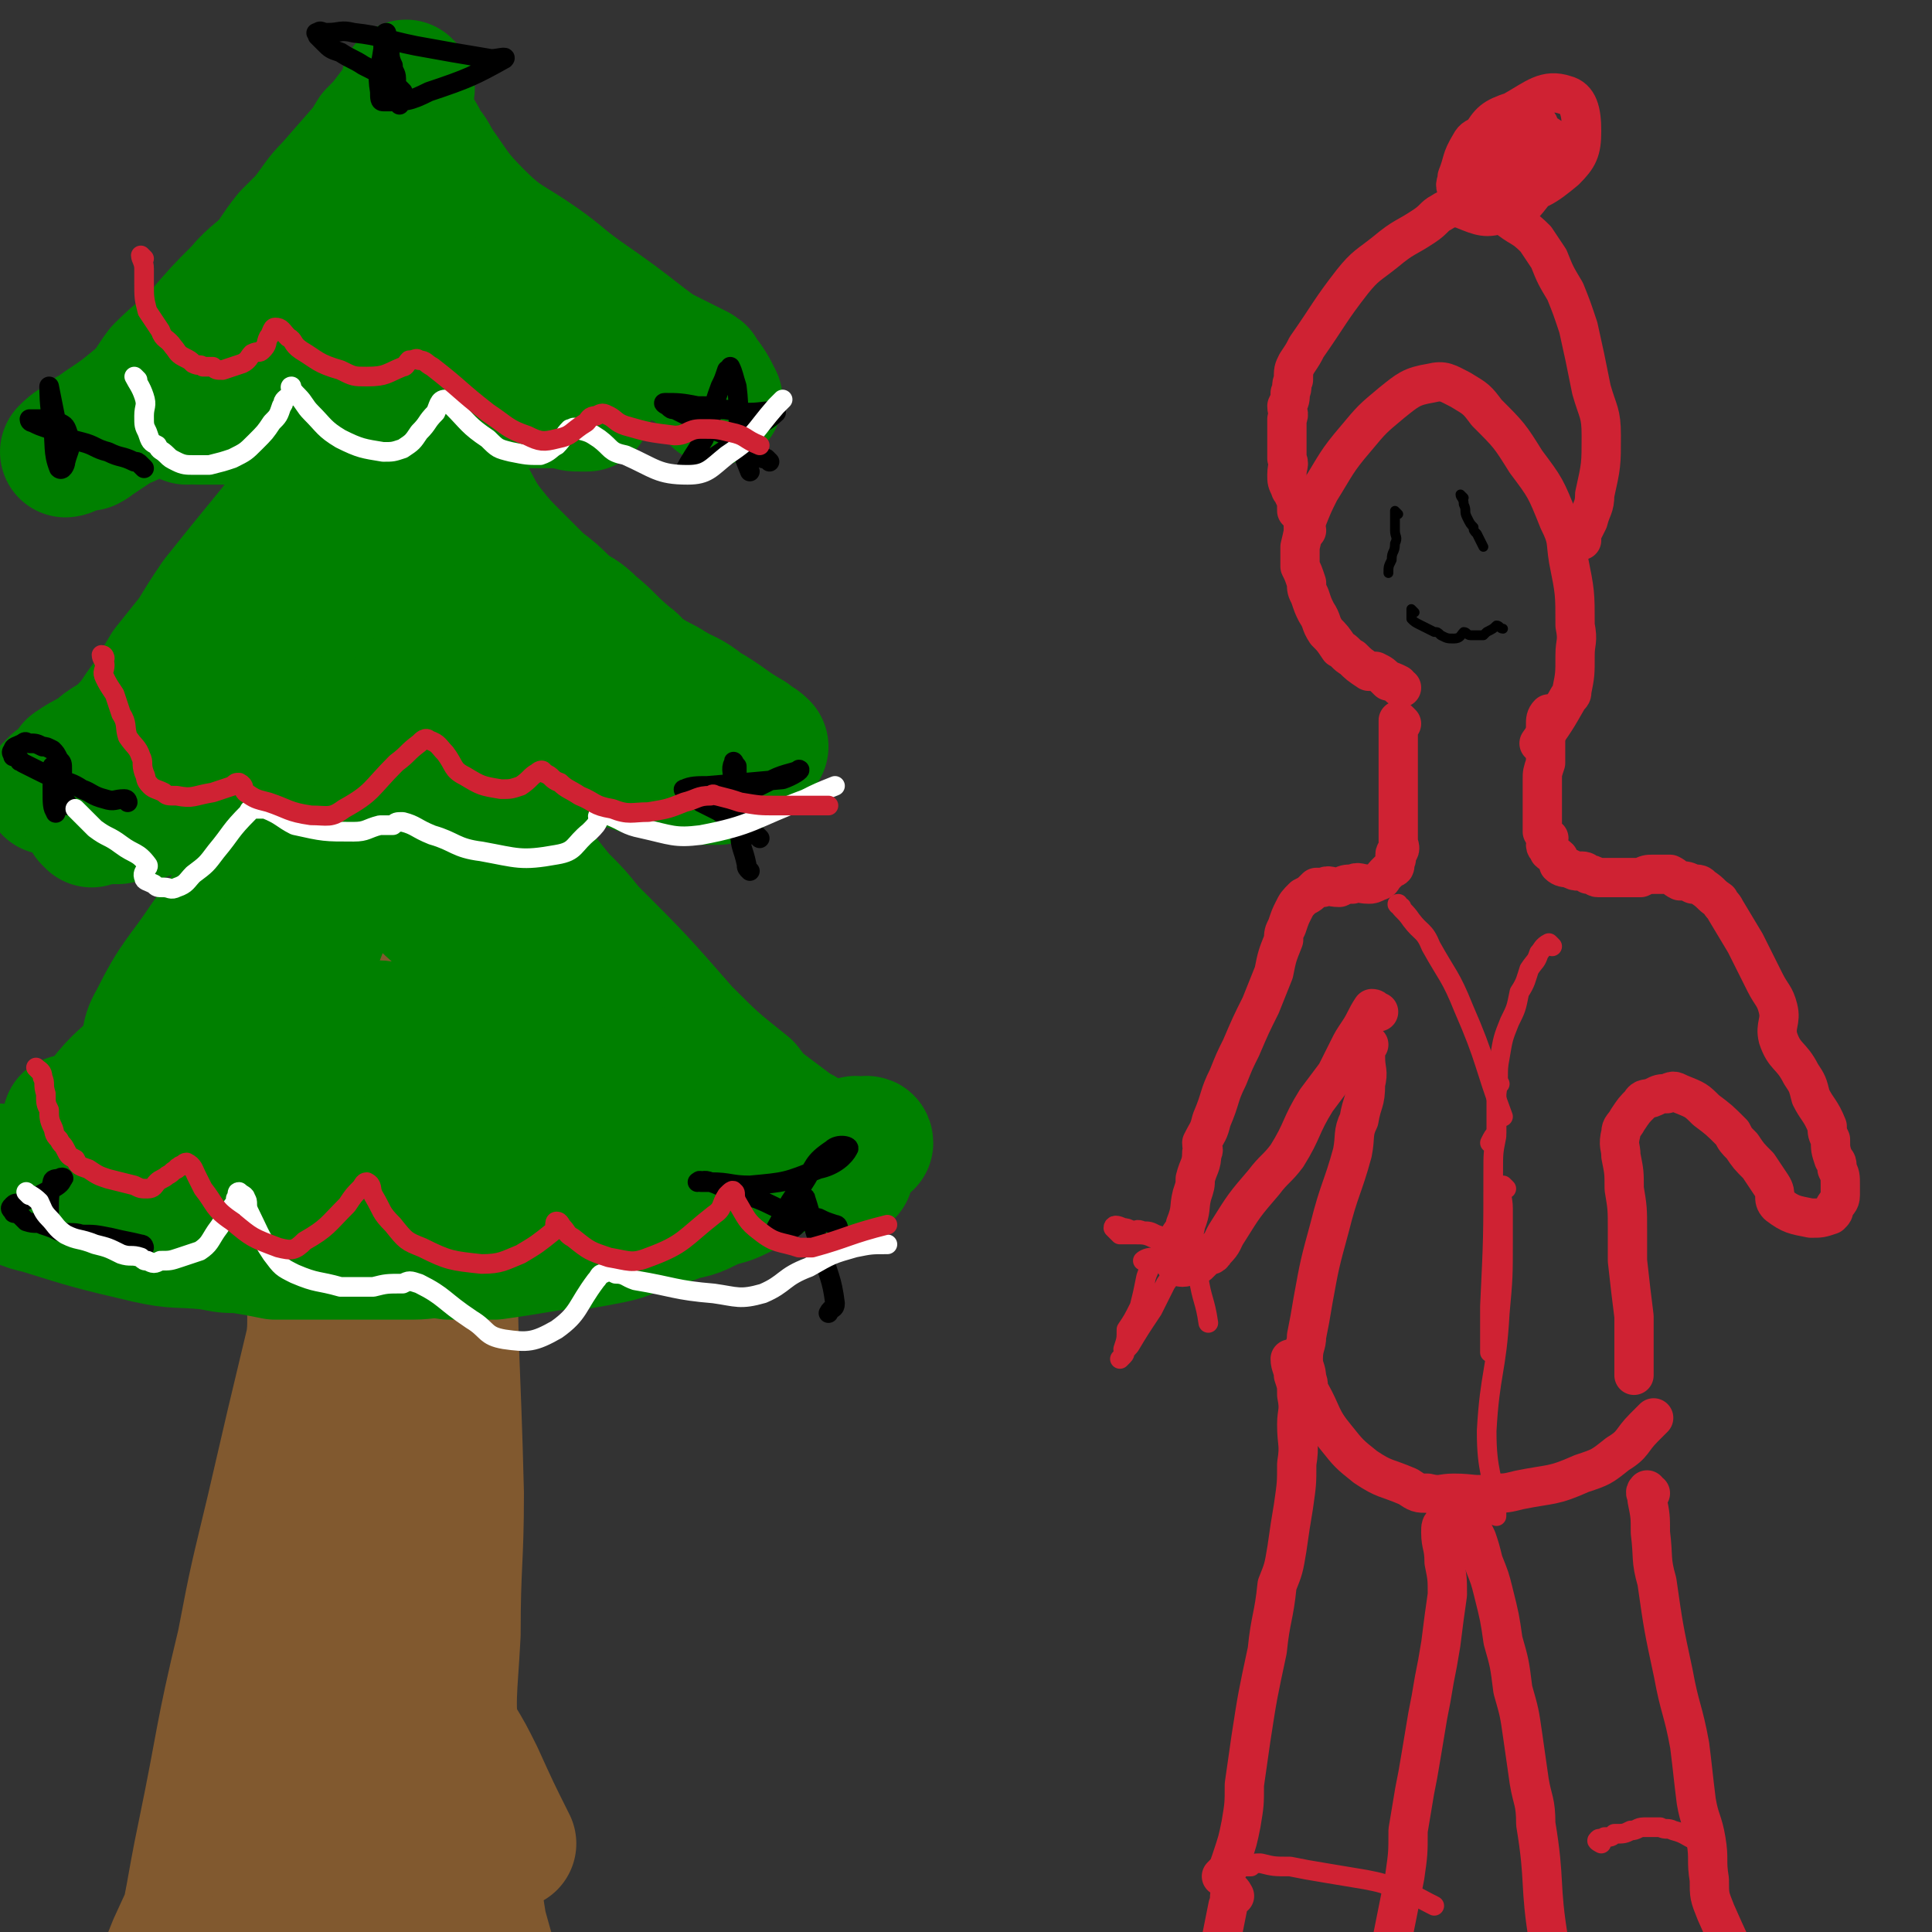 <svg viewBox='0 0 590 590' version='1.1' xmlns='http://www.w3.org/2000/svg' xmlns:xlink='http://www.w3.org/1999/xlink'><rect x="0" y="0" width="590" height="590" fill="#333333" stroke="none"/><g fill='none' stroke='#81592F' stroke-width='40' stroke-linecap='round' stroke-linejoin='round'><path d='M79,522c0,0 -1,0 -1,-1 1,-3 2,-3 3,-6 1,-4 1,-4 2,-8 2,-9 3,-9 5,-17 4,-19 4,-19 7,-37 3,-14 2,-15 4,-29 2,-16 1,-16 4,-31 3,-24 3,-24 6,-48 2,-12 2,-12 2,-24 1,-15 1,-15 1,-30 0,-7 -1,-7 -1,-13 -1,-7 -1,-7 -2,-14 0,-3 0,-3 -1,-6 -1,-2 -1,-2 -1,-4 0,0 0,0 0,-1 -1,-1 -1,-1 -1,-1 -1,0 -1,1 -1,2 0,1 0,1 1,3 1,8 1,8 2,15 2,12 2,12 2,23 1,19 0,19 0,38 -1,10 -1,10 -1,20 -1,18 -2,18 -2,37 -1,12 0,12 0,24 0,18 0,18 1,37 0,11 0,11 1,22 1,13 2,13 2,26 0,7 -1,7 -2,13 0,2 1,2 1,3 0,1 0,2 0,1 -1,-3 -3,-4 -2,-9 0,-15 2,-15 4,-30 4,-32 5,-32 9,-64 3,-21 3,-21 5,-42 2,-25 2,-25 3,-51 0,-14 1,-14 0,-29 0,-8 -1,-8 -2,-17 0,-5 0,-5 0,-11 -1,-4 -1,-4 -1,-9 0,-2 -1,-2 -1,-4 0,-2 0,-4 0,-5 0,0 0,2 0,3 0,6 0,6 0,12 -1,21 -2,21 -3,43 -1,12 -1,12 -2,24 -1,12 -1,12 -1,24 0,13 -1,13 0,27 0,17 0,17 2,35 0,10 1,10 2,20 1,12 1,12 3,24 1,7 1,7 2,15 1,10 1,10 3,20 1,8 1,8 2,17 0,4 0,4 2,8 2,7 2,7 5,14 3,5 3,5 6,11 5,11 5,11 10,21 '/><path d='M138,340c0,0 -1,-1 -1,-1 0,3 1,4 1,7 0,9 0,9 0,17 -1,20 -1,20 -2,40 -2,31 -1,31 -3,62 -1,22 -1,21 -3,43 -1,26 -1,26 -2,52 -1,20 0,20 0,40 0,13 -1,13 0,25 0,3 1,3 2,6 '/><path d='M97,398c0,0 -1,-2 -1,-1 -1,5 0,7 -1,13 -6,25 -6,25 -12,51 -5,21 -5,20 -9,41 -7,29 -6,29 -12,58 -4,19 -3,19 -8,38 -2,8 -3,7 -5,15 -1,3 0,4 -1,6 -1,1 -2,1 -2,0 -1,0 0,-1 0,-2 0,-1 0,-1 0,-2 0,-2 1,-2 1,-3 1,-4 0,-4 2,-8 2,-5 2,-5 4,-10 10,-22 11,-22 19,-45 9,-24 8,-24 15,-48 7,-23 7,-23 14,-45 1,-4 2,-7 2,-7 1,0 0,3 0,7 -8,41 -9,40 -17,81 -5,25 -5,25 -10,50 -3,16 -2,16 -4,31 -1,1 0,0 0,0 5,-26 5,-26 10,-51 2,-9 2,-9 5,-17 3,-9 3,-11 8,-18 0,-1 2,0 3,2 3,11 1,12 4,24 2,13 1,13 4,25 2,6 2,7 4,11 1,1 2,0 2,-1 2,-14 1,-15 2,-29 0,-5 -1,-7 1,-10 0,-1 2,-1 2,0 5,11 4,12 8,23 1,1 1,1 2,2 '/><path d='M139,260c0,0 -1,-1 -1,-1 1,3 2,4 3,9 1,5 1,5 1,11 0,9 0,9 0,19 -1,9 -1,9 -2,18 -1,9 -1,9 -1,19 -1,19 -2,19 -1,39 0,41 1,41 2,82 0,21 -1,21 -1,43 -1,19 -2,19 0,38 2,26 4,25 8,51 3,11 3,10 6,21 0,2 0,2 0,3 '/><path d='M112,314c0,0 -1,-1 -1,-1 0,6 0,7 0,14 -1,11 -1,11 -2,22 -2,14 -2,14 -4,27 -1,11 -1,11 -1,22 -1,14 -1,14 -3,28 0,10 0,10 -2,20 -1,10 -2,10 -3,21 -1,10 0,10 -1,21 -1,11 -1,11 -2,21 -1,10 -1,10 -3,19 -1,10 -2,10 -3,19 -2,22 -1,23 -3,45 -1,9 -2,9 -4,18 '/></g>
<g fill='none' stroke='#008000' stroke-width='40' stroke-linecap='round' stroke-linejoin='round'><path d='M234,360c0,0 0,-1 -1,-1 -1,1 -2,1 -3,2 -2,2 -1,2 -3,3 -4,2 -4,2 -8,3 -5,2 -5,3 -11,4 -5,2 -5,2 -11,4 -5,1 -5,2 -10,3 -5,1 -5,1 -11,2 -6,0 -6,0 -12,1 -6,1 -6,1 -13,2 -7,0 -7,0 -14,0 -6,-1 -6,0 -11,0 -11,0 -11,0 -22,0 -4,0 -4,0 -9,0 -5,0 -5,0 -11,0 -5,-1 -5,-1 -11,-2 -4,0 -4,0 -9,-1 -10,-1 -10,0 -19,-2 -17,-4 -17,-4 -33,-9 -5,-1 -6,-2 -9,-4 -2,-2 -2,-2 -2,-4 -1,-1 0,-1 0,-2 0,-1 -2,-2 -1,-2 2,0 3,1 6,2 2,0 2,0 4,0 2,-1 2,-1 5,-2 4,0 4,1 9,1 5,-1 5,-2 10,-2 5,0 5,1 10,1 2,-1 2,-1 4,-1 5,-1 5,-1 9,-2 6,0 6,0 11,0 5,-1 5,-1 11,-2 4,0 4,0 9,-1 5,-1 5,-1 9,-1 10,-1 10,-1 20,-1 12,-1 12,0 24,0 11,-1 11,-1 22,-1 7,-1 7,0 13,0 10,0 10,0 20,0 10,0 10,0 19,1 6,0 6,0 11,0 7,0 7,0 15,0 3,0 3,-1 7,0 4,0 4,1 8,1 2,0 2,-1 4,-1 2,-1 2,0 3,0 1,0 2,-1 2,0 -1,0 -1,0 -3,1 -1,0 -1,0 -2,0 -1,0 -1,0 -2,0 -1,0 -1,0 -3,0 -1,0 -1,0 -3,0 -1,0 -1,0 -3,0 -2,0 -2,0 -4,0 -2,-1 -2,-1 -4,-1 -2,-1 -2,0 -5,0 -3,0 -3,-1 -6,0 -3,0 -3,0 -6,1 -3,0 -3,-1 -7,0 -3,0 -3,0 -7,0 -4,0 -4,0 -7,1 -4,0 -4,-1 -8,0 -4,0 -4,0 -8,1 -3,0 -3,0 -7,0 -6,1 -6,1 -13,2 -9,0 -9,0 -18,0 -10,-1 -10,-2 -20,-2 -14,-2 -14,-2 -28,-2 -9,-1 -9,-1 -18,-1 -9,-1 -9,-1 -19,-1 -9,-1 -9,-1 -19,-2 -9,-1 -9,-1 -18,-2 -3,-1 -6,-2 -6,-2 -1,0 1,1 3,2 3,1 3,1 7,2 6,2 6,2 13,4 8,2 8,2 17,3 19,1 19,1 38,1 13,0 13,-1 27,-1 21,-1 21,-1 42,-1 10,-1 10,-1 21,0 11,0 11,0 23,1 7,0 7,0 15,1 9,0 9,1 18,2 7,1 7,1 14,2 '/><path d='M125,27c0,0 -1,-1 -1,-1 0,1 1,2 0,4 -2,2 -2,2 -4,4 -3,4 -3,4 -6,7 -3,5 -3,5 -7,10 -4,6 -4,6 -9,11 -5,5 -5,5 -10,10 -4,5 -4,6 -8,11 -9,11 -9,11 -19,21 -4,4 -4,4 -8,8 -4,3 -4,3 -7,7 -2,3 -1,4 -3,6 -3,4 -3,3 -7,5 -3,2 -3,2 -6,4 -2,1 -1,1 -3,2 -1,0 -2,-1 -3,0 -1,0 -1,1 -2,1 -1,1 -2,1 -2,1 1,-1 2,-2 4,-3 3,-3 3,-2 7,-5 6,-4 6,-4 12,-9 3,-3 3,-4 6,-8 6,-6 6,-5 12,-11 6,-7 6,-7 12,-13 5,-6 6,-5 11,-11 5,-6 4,-6 9,-11 4,-5 4,-6 8,-10 7,-8 7,-8 14,-16 2,-2 2,-2 4,-4 0,-1 1,0 1,0 1,-1 1,-3 2,-3 1,1 2,2 3,3 3,4 3,4 5,8 2,2 2,3 4,6 5,7 5,8 12,15 8,8 9,7 19,14 7,5 6,5 13,10 10,7 10,7 19,14 4,3 4,3 8,5 4,2 4,2 8,4 0,1 1,0 1,1 3,4 3,4 5,8 '/><path d='M57,128c0,0 -1,-1 -1,-1 1,0 2,1 4,1 4,0 4,0 7,0 5,0 5,0 9,0 5,0 5,-1 10,-1 6,-1 6,-1 11,-2 6,0 6,0 11,0 5,0 5,0 10,-1 5,0 5,0 11,0 6,-1 6,-1 12,-1 5,0 5,0 10,0 10,0 10,0 21,0 3,1 3,1 5,1 1,0 3,0 2,0 -1,-2 -3,-2 -6,-4 -5,-3 -5,-3 -10,-7 -10,-7 -9,-8 -19,-15 -5,-5 -4,-5 -10,-9 -8,-4 -9,-4 -18,-6 -5,-1 -5,0 -10,0 -2,0 -3,0 -4,0 0,0 0,0 1,0 11,2 11,2 22,4 16,2 16,2 31,4 3,0 5,0 7,1 0,1 -1,2 -3,2 -12,3 -13,4 -26,5 -15,1 -15,-1 -29,0 -4,0 -6,0 -8,1 0,0 2,1 3,1 2,0 2,0 4,0 6,1 6,1 11,2 1,0 1,0 1,0 '/><path d='M111,115c0,0 0,-1 -1,-1 -1,4 0,5 -2,9 -3,7 -3,7 -6,13 -4,6 -5,6 -10,13 -5,6 -4,7 -9,13 -9,11 -9,11 -17,21 -4,6 -4,6 -7,11 -4,5 -4,5 -8,10 -3,5 -3,5 -6,10 -4,5 -3,5 -7,9 -4,4 -5,3 -9,7 -4,2 -4,2 -7,4 -2,3 -2,3 -5,5 0,1 0,1 -1,1 0,1 -1,1 -1,1 '/><path d='M125,122c0,0 -1,-1 -1,-1 1,2 1,3 2,6 1,2 1,2 3,5 2,3 2,3 4,7 2,3 3,3 5,6 2,3 3,3 5,6 3,5 3,6 6,10 4,5 4,5 8,9 4,4 4,4 8,8 4,3 4,3 8,7 4,3 4,2 8,6 5,4 5,5 11,10 3,2 2,3 6,5 3,2 4,2 7,4 5,3 5,2 10,6 7,4 7,5 14,9 2,2 2,1 4,3 '/><path d='M28,251c0,0 -1,-1 -1,-1 4,0 5,0 9,0 4,-1 4,-1 8,-1 3,-1 3,-2 7,-2 6,-1 6,1 12,0 8,-1 8,-2 15,-4 7,-1 7,0 14,-2 8,-2 8,-2 16,-5 6,-1 6,-1 13,-3 5,-1 5,-2 11,-3 11,-2 11,-2 22,-3 4,-1 4,0 9,1 5,0 5,1 9,2 3,0 3,0 5,1 6,1 6,0 12,2 5,1 5,2 11,3 7,1 7,1 14,2 3,0 4,0 5,0 1,0 0,0 -1,0 -11,-3 -12,-2 -23,-6 -13,-5 -13,-5 -24,-12 -20,-12 -20,-13 -39,-27 -8,-6 -7,-6 -14,-13 -3,-3 -4,-5 -6,-6 -1,0 0,1 1,3 1,4 2,4 1,8 0,9 0,10 -4,19 -2,5 -3,5 -7,9 -3,2 -6,3 -8,2 -2,-1 -1,-4 0,-7 2,-12 2,-12 6,-23 2,-8 4,-13 4,-16 1,-2 -1,3 -2,5 -3,5 -3,4 -6,9 -8,12 -7,13 -15,26 -6,9 -6,9 -13,17 -1,1 -2,1 -2,0 3,-4 4,-4 9,-8 8,-8 7,-8 16,-16 10,-10 11,-10 22,-19 2,-2 3,-1 5,-3 0,-1 -1,-1 -1,-2 -1,-4 -2,-4 -2,-8 -1,-5 -1,-5 -1,-9 0,-4 -1,-4 0,-7 0,-1 1,-2 1,-2 0,0 0,1 0,3 0,4 0,4 0,8 '/><path d='M125,198c0,0 -1,-1 -1,-1 0,1 0,2 0,4 -1,2 -2,2 -3,3 -1,2 -1,2 -2,4 -3,3 -3,3 -6,6 -4,5 -4,5 -8,11 -4,6 -4,6 -9,12 -3,5 -3,6 -6,11 -5,7 -4,7 -9,14 -4,7 -4,6 -9,12 -4,6 -4,6 -9,13 -8,12 -9,11 -16,25 -3,5 -1,6 -4,11 -4,6 -5,5 -10,11 -4,5 -4,5 -8,10 -3,3 -3,3 -6,6 -2,3 -3,2 -5,4 -2,3 -2,3 -5,5 0,1 0,1 -1,1 -1,1 -1,1 -2,1 -1,0 -1,0 -1,1 '/><path d='M126,213c0,0 -1,-1 -1,-1 1,2 1,2 2,5 2,3 2,3 4,6 3,5 3,5 7,10 4,5 4,5 8,10 4,5 4,5 8,11 4,5 4,5 8,9 5,6 5,6 9,11 5,5 5,5 9,10 15,15 15,15 29,31 9,9 9,9 19,17 3,4 3,4 7,7 4,3 4,3 8,6 1,1 1,1 2,1 '/><path d='M116,240c0,0 0,-1 -1,-1 -5,7 -6,8 -11,16 -7,10 -7,11 -13,21 -14,23 -14,23 -28,45 -6,10 -6,10 -12,21 -2,2 -4,5 -3,4 5,-5 8,-7 14,-15 14,-16 13,-16 26,-34 6,-8 10,-18 11,-17 1,1 -4,11 -8,22 -3,7 -4,7 -6,14 -3,5 -2,6 -4,11 -1,1 -2,3 -2,2 5,-2 6,-3 12,-7 9,-4 9,-5 19,-8 5,-1 5,-1 10,0 4,1 4,2 8,4 12,4 12,5 23,8 6,1 6,1 12,2 3,0 4,0 6,-1 1,-1 1,-2 1,-3 -13,-18 -12,-18 -26,-35 -7,-8 -8,-7 -15,-14 -3,-3 -5,-7 -4,-7 0,0 2,3 6,6 19,16 20,15 39,31 11,9 10,10 21,19 1,1 3,3 2,2 -2,-1 -5,-2 -9,-6 -14,-13 -12,-15 -26,-28 -9,-9 -9,-8 -19,-16 -3,-2 -6,-5 -6,-4 0,3 3,7 5,13 1,2 1,2 2,5 '/></g>
<g fill='none' stroke='#000000' stroke-width='6' stroke-linecap='round' stroke-linejoin='round'><path d='M235,141c0,0 0,0 -1,-1 -1,0 -1,0 -1,0 -4,-2 -4,-2 -6,-4 -3,-1 -3,-2 -5,-3 -4,-2 -4,-1 -7,-3 -3,-2 -3,-2 -5,-3 -2,-1 -2,-1 -4,-2 -1,0 -1,0 -2,-1 0,0 -2,-1 -1,-1 4,0 5,0 10,1 4,0 4,0 7,1 4,0 4,1 9,1 4,0 6,-1 8,0 0,0 -2,2 -4,3 -8,6 -8,6 -17,12 -3,1 -3,1 -5,2 -1,1 -2,2 -2,1 2,-4 3,-5 6,-10 3,-8 2,-8 5,-16 1,-2 1,-2 2,-5 1,0 1,-1 1,-1 1,2 1,3 2,6 1,8 0,8 1,17 1,4 1,4 3,9 '/><path d='M232,256c0,0 0,0 -1,-1 -1,0 -1,0 -2,-1 -2,-1 -2,-1 -3,-2 -2,-1 -2,-1 -4,-2 -2,-2 -2,-2 -4,-3 -2,-1 -2,-1 -4,-2 -1,-1 -1,-2 -3,-3 -1,0 -3,-1 -2,-1 2,-1 4,-1 7,-1 12,-1 12,-1 23,-2 3,-1 6,-3 5,-3 -1,1 -4,1 -8,3 -4,2 -4,2 -8,4 -2,1 -2,1 -4,3 -1,1 -2,3 -2,2 0,-2 1,-4 2,-7 0,-4 -1,-5 0,-7 0,-1 0,0 1,1 0,4 0,4 1,8 0,6 -1,6 0,12 0,5 1,5 2,10 0,1 0,1 1,2 '/><path d='M256,375c0,0 0,-1 -1,-1 -3,-1 -3,-1 -5,-2 -5,-1 -5,-1 -10,-2 -5,-2 -4,-2 -9,-4 -4,-1 -4,-1 -9,-3 -3,-1 -2,-1 -5,-2 -1,0 -1,0 -3,0 0,-1 -1,0 -1,0 1,0 2,-1 4,0 6,0 6,1 12,1 11,-1 11,-1 21,-5 5,-1 8,-4 9,-6 1,-1 -3,-2 -5,0 -6,4 -5,5 -9,11 -5,6 -4,6 -8,13 0,1 0,2 1,2 3,-1 5,-2 7,-5 1,-1 -1,-2 0,-4 0,-1 1,-3 1,-2 2,6 2,8 5,16 2,8 3,8 4,16 0,2 -1,1 -2,3 '/><path d='M44,381c0,0 0,-1 -1,-1 -4,-1 -5,-1 -9,-2 -5,-1 -5,-1 -9,-1 -3,-1 -4,0 -7,-1 -2,-1 -2,-1 -5,-2 -2,-1 -2,0 -5,-1 -1,-1 -1,-1 -2,-2 -1,-1 -2,0 -2,-1 -1,-1 -1,-1 0,-2 1,-1 1,0 3,-1 2,-1 2,-1 4,-1 1,-1 1,-1 3,-2 1,0 1,0 2,-1 2,-1 3,-2 3,-3 1,0 0,-1 -1,0 -1,0 -2,0 -2,1 -1,4 -1,4 -1,9 0,2 0,2 0,4 '/><path d='M39,245c0,0 0,-1 -1,-1 -3,0 -3,1 -6,0 -4,-1 -4,-2 -7,-3 -3,-2 -4,-2 -7,-3 -3,-1 -3,-1 -7,-3 -2,-1 -2,-1 -4,-2 -1,-1 -1,0 -1,-1 -1,-1 -1,-1 -2,-1 0,-1 -1,-1 0,-2 0,-1 1,-1 3,-2 1,-1 1,0 2,0 2,0 2,0 4,1 1,0 1,0 3,1 1,1 1,1 2,3 1,1 1,1 1,3 0,1 0,2 0,3 0,2 0,2 0,3 0,3 -1,3 -1,5 -1,1 -1,3 -1,2 -1,-1 -1,-3 -1,-6 0,-4 0,-5 0,-8 0,0 0,1 0,2 1,2 0,3 1,5 1,2 2,2 4,5 '/><path d='M44,143c0,0 0,0 -1,-1 -1,-1 -1,-1 -2,-1 -4,-2 -4,-1 -8,-3 -4,-1 -4,-2 -8,-3 -4,-1 -4,-1 -7,-2 -2,-1 -2,-1 -3,-2 -3,-1 -3,-1 -5,-2 0,0 -1,0 -1,-1 1,0 2,0 4,0 2,0 3,-1 5,1 2,1 2,1 3,4 1,4 0,4 -1,8 0,1 -1,3 -2,2 -2,-5 -1,-7 -2,-14 -1,-5 -1,-10 -1,-11 0,0 1,5 2,10 '/><path d='M123,28c0,0 0,0 -1,-1 -2,-1 -2,-1 -4,-3 -3,-2 -3,-2 -7,-4 -3,-2 -4,-2 -7,-4 -3,-1 -3,-1 -5,-3 -1,-1 -1,-1 -2,-2 0,-1 -1,-1 0,-1 1,-1 1,0 3,0 4,0 4,-1 8,0 9,1 9,2 19,4 11,2 11,2 23,4 2,0 5,-1 4,0 -9,5 -11,6 -23,10 -6,3 -7,3 -14,3 -1,0 -1,-1 -1,-3 -1,-6 0,-6 1,-13 0,-3 0,-5 1,-5 0,0 0,2 1,5 0,2 0,3 1,5 0,2 1,2 1,4 0,2 0,2 0,3 0,3 0,3 1,5 '/></g>
<g fill='none' stroke='#FFFFFF' stroke-width='6' stroke-linecap='round' stroke-linejoin='round'><path d='M42,116c0,0 -1,-1 -1,-1 1,2 2,3 3,6 1,3 0,3 0,6 0,3 0,3 1,5 1,3 1,3 3,4 1,2 1,1 3,3 1,1 1,1 3,2 2,1 3,1 5,1 3,0 3,0 5,0 4,-1 4,-1 7,-2 4,-2 4,-2 7,-5 3,-3 3,-3 5,-6 2,-2 2,-2 3,-5 1,-1 0,-1 1,-2 1,-1 2,-1 2,-2 1,0 -1,-2 0,-2 0,1 1,2 2,3 2,2 2,3 4,5 4,4 4,5 9,8 6,3 7,3 13,4 3,0 3,0 6,-1 3,-2 3,-2 5,-5 3,-3 2,-3 5,-6 1,-2 1,-4 3,-4 1,0 1,1 2,2 5,5 5,6 11,10 3,3 3,3 7,4 5,1 5,1 9,1 3,-1 3,-2 5,-3 2,-2 2,-3 4,-5 1,0 1,-1 2,0 4,1 4,1 7,3 4,3 3,4 8,5 9,4 10,6 19,6 6,0 7,-2 12,-6 9,-6 8,-7 15,-15 1,-1 1,-1 2,-2 '/><path d='M24,248c0,0 -1,-1 -1,-1 2,2 3,3 6,6 4,3 4,2 8,5 4,3 5,2 8,6 1,1 -2,2 -1,4 0,1 1,1 3,2 1,1 1,1 3,1 2,0 2,1 4,0 3,-1 3,-2 5,-4 4,-3 4,-3 7,-7 5,-6 4,-6 10,-12 0,-1 1,-1 2,-1 1,0 2,0 3,0 5,2 5,3 9,5 9,2 9,2 18,2 4,0 4,-1 8,-2 2,0 2,0 4,0 1,-1 1,-1 3,-1 4,1 4,2 9,4 7,2 7,4 15,5 11,2 12,3 23,1 6,-1 5,-3 10,-7 2,-2 2,-2 3,-4 0,0 -1,-1 0,-1 1,0 1,0 3,0 5,2 5,3 10,4 9,2 10,3 18,2 16,-3 16,-5 32,-11 4,-2 4,-2 9,-4 '/><path d='M9,365c0,0 -1,-1 -1,-1 1,1 2,1 4,3 1,2 1,3 3,5 2,2 2,3 5,5 4,2 4,1 9,3 4,1 4,1 8,3 3,1 3,0 6,1 1,1 1,1 2,1 2,1 2,1 4,0 3,0 3,0 6,-1 3,-1 3,-1 6,-2 3,-2 3,-3 5,-6 3,-4 3,-5 6,-9 0,-1 0,-1 0,-1 1,-1 0,-2 1,-2 1,1 2,1 2,2 1,1 0,2 1,4 3,6 3,7 7,13 3,4 3,4 7,6 7,3 7,2 14,4 5,0 5,0 10,0 4,-1 4,-1 9,-1 2,-1 2,-1 5,0 8,4 7,5 16,11 5,3 4,5 10,6 7,1 9,1 16,-3 7,-5 6,-7 12,-15 1,-1 1,-2 2,-2 2,-1 2,-1 4,0 3,0 3,1 6,2 12,2 12,3 24,4 7,1 8,2 15,0 7,-3 6,-5 14,-8 7,-4 7,-4 14,-6 5,-1 5,-1 10,-1 '/></g>
<g fill='none' stroke='#CF2233' stroke-width='6' stroke-linecap='round' stroke-linejoin='round'><path d='M12,327c0,0 -1,-1 -1,-1 1,1 2,1 2,3 1,2 0,2 1,5 0,3 0,3 1,5 0,2 0,3 1,5 1,2 0,2 2,4 1,2 1,1 2,3 1,2 1,2 3,3 1,2 1,2 4,3 3,2 3,2 6,3 4,1 4,1 8,2 2,1 2,1 4,1 2,0 2,-1 3,-2 1,-1 2,-1 3,-2 2,-1 1,-1 3,-2 0,-1 1,0 1,-1 1,0 1,-1 2,-1 2,1 2,2 3,4 1,2 1,2 2,4 4,5 3,6 9,10 6,5 6,5 14,8 4,1 5,1 8,-2 7,-4 7,-5 13,-11 2,-3 2,-3 4,-5 1,-1 1,-2 2,-2 2,1 1,2 2,4 3,5 2,5 6,9 4,5 4,5 9,7 8,4 9,4 18,5 6,0 7,-1 12,-3 5,-3 5,-3 10,-7 1,-1 0,-3 1,-3 1,0 1,1 2,2 1,1 1,2 3,3 5,4 5,4 11,6 6,1 7,2 12,0 11,-4 11,-6 20,-13 3,-2 2,-3 4,-6 1,-1 2,-2 2,-1 1,0 0,1 1,3 3,5 3,6 7,9 5,4 6,3 12,5 2,0 2,0 4,0 11,-3 11,-4 23,-7 '/><path d='M32,201c0,0 0,-1 -1,-1 0,1 1,2 1,3 0,2 -1,2 0,4 1,2 1,2 3,5 1,3 1,3 2,6 2,3 1,4 2,7 2,3 3,3 4,6 1,2 0,2 1,5 1,2 0,2 2,4 1,1 2,1 4,2 1,1 1,1 4,1 5,1 5,0 11,-1 3,-1 3,-1 6,-2 1,-1 1,-1 2,-1 2,1 1,2 2,3 3,2 3,2 7,3 6,2 6,3 13,4 5,0 6,1 10,-2 9,-5 8,-6 16,-14 4,-3 3,-3 7,-6 1,-1 2,-2 3,-1 3,1 3,2 5,4 3,4 2,5 6,7 5,3 5,3 11,4 3,0 3,0 6,-1 3,-2 3,-3 5,-4 1,-1 2,-1 2,0 3,1 2,2 5,3 2,2 3,2 6,4 5,2 4,3 10,4 5,2 6,1 11,1 6,-1 6,-1 11,-3 4,-1 4,-2 8,-2 1,-1 1,0 2,0 4,1 4,1 7,2 6,1 6,1 11,1 8,0 8,0 16,0 '/><path d='M44,79c0,0 -1,-1 -1,-1 0,1 1,2 1,4 0,2 0,2 0,4 0,5 0,5 1,9 2,3 2,3 4,6 1,3 2,2 4,5 1,1 1,2 3,3 2,1 2,1 3,2 2,1 2,0 3,1 2,0 2,0 3,0 1,1 1,1 3,1 3,-1 3,-1 6,-2 2,-1 2,-2 3,-3 2,-1 2,0 3,-1 2,-2 1,-2 2,-4 1,-1 1,-3 2,-3 2,0 2,1 4,3 2,1 1,2 4,4 5,3 5,4 12,6 4,2 4,2 8,2 6,0 6,-1 11,-3 1,0 1,-1 2,-2 2,0 2,-1 3,0 2,0 2,1 4,2 9,7 8,7 17,14 6,4 6,5 12,7 4,2 5,2 9,1 5,-1 4,-2 9,-5 1,-1 1,-2 3,-2 2,-1 2,-1 4,0 2,1 2,2 5,3 7,2 7,2 15,3 4,0 4,-2 8,-2 5,0 5,0 9,1 5,1 4,2 9,4 '/></g>
<g fill='none' stroke='#CF2233' stroke-width='12' stroke-linecap='round' stroke-linejoin='round'><path d='M428,221c0,0 -1,-1 -1,-1 0,1 0,2 0,4 0,2 0,2 0,5 0,3 0,3 0,6 0,3 0,3 0,5 0,3 0,3 0,5 0,2 0,2 0,4 0,1 0,1 0,3 0,1 0,1 0,3 0,1 0,1 0,2 0,1 1,2 0,3 0,0 -1,0 -1,1 0,1 1,1 0,2 0,2 0,2 -1,2 -1,1 -1,1 -2,2 -1,1 -1,2 -2,2 -2,1 -2,1 -3,1 -3,0 -3,-1 -5,0 -2,0 -2,0 -4,1 -3,0 -3,-1 -5,0 -1,0 -1,0 -2,0 -2,2 -2,2 -4,3 -2,2 -2,2 -3,4 -1,2 -1,2 -2,5 -1,2 -1,2 -1,4 -2,5 -2,5 -3,10 -2,5 -2,5 -4,10 -3,6 -3,6 -6,13 -2,4 -2,4 -4,9 -3,6 -2,6 -5,13 -1,4 -1,3 -3,7 0,2 1,2 0,3 0,4 -1,4 -2,8 0,2 0,2 -1,5 -1,4 0,4 -2,9 0,2 -1,2 -2,4 0,2 0,2 -1,4 0,1 0,1 0,2 0,1 0,1 0,2 1,0 1,1 2,1 2,0 2,-1 3,-2 1,0 1,1 2,1 1,-1 1,-1 2,-2 1,-1 2,0 3,-2 3,-3 2,-3 4,-6 5,-8 5,-8 11,-15 3,-4 4,-4 7,-8 5,-8 4,-9 9,-17 3,-4 3,-4 6,-8 2,-4 2,-4 4,-8 1,-2 1,-2 3,-5 2,-3 2,-4 4,-7 1,0 1,1 2,1 '/><path d='M474,219c0,0 -1,-1 -1,-1 -1,1 -1,2 -1,3 0,3 0,3 0,7 0,2 0,2 0,5 -1,3 -1,3 -1,5 0,2 0,2 0,3 0,2 0,2 0,3 0,1 0,1 0,3 0,1 0,1 0,2 0,2 0,2 0,3 0,1 0,1 0,2 1,2 1,1 2,2 0,1 -1,1 -1,2 0,1 1,1 1,2 1,1 2,1 3,2 0,1 0,1 0,2 1,1 2,1 3,1 2,1 2,1 3,1 2,0 2,0 3,1 2,0 2,1 3,1 2,0 2,0 4,0 1,0 1,0 3,0 1,0 1,0 3,0 2,0 2,0 3,0 2,-1 2,-1 4,-1 2,0 2,0 5,0 2,1 1,1 3,2 2,0 2,0 4,1 2,0 2,0 3,1 3,2 2,2 5,4 1,2 1,1 2,3 3,5 3,5 6,10 3,6 3,6 6,12 2,4 3,4 4,8 1,4 -1,5 0,9 2,6 4,5 7,11 2,3 2,3 3,7 2,4 3,4 5,9 0,2 0,2 1,4 0,3 0,3 1,6 1,1 1,1 1,3 1,2 1,2 1,5 0,1 0,1 0,3 0,2 -1,2 -2,4 0,1 0,1 -1,2 -3,1 -3,1 -6,1 -5,-1 -6,-1 -10,-4 -2,-2 0,-3 -2,-6 -2,-3 -2,-3 -4,-6 -3,-3 -3,-3 -5,-6 -2,-2 -2,-2 -3,-4 -4,-4 -4,-4 -8,-7 -3,-3 -3,-3 -8,-5 -2,-1 -2,-1 -4,0 -2,0 -2,0 -4,1 -2,1 -3,0 -4,2 -2,2 -2,2 -4,5 -1,2 -2,2 -2,4 -1,4 0,4 0,7 1,5 1,5 1,10 1,6 1,6 1,13 0,5 0,5 0,9 1,9 1,9 2,17 0,8 0,8 0,16 0,1 0,1 0,2 '/><path d='M418,319c0,0 -1,-1 -1,-1 0,2 0,2 0,5 0,4 1,4 0,8 0,6 -1,5 -2,11 -2,4 -1,5 -2,10 -3,11 -4,11 -7,23 -3,11 -3,11 -5,22 -1,6 -1,6 -2,11 0,3 -1,3 -1,7 0,3 1,3 1,6 1,2 0,2 1,4 4,7 3,8 8,14 4,5 4,5 9,9 6,4 6,3 13,6 3,2 3,2 6,2 4,1 4,0 8,0 6,0 6,1 12,0 4,0 4,0 8,-1 10,-2 10,-1 19,-5 6,-2 6,-2 11,-6 5,-3 4,-4 8,-8 1,-1 1,-1 3,-3 '/><path d='M395,416c0,0 -1,-1 -1,-1 0,2 1,3 1,5 1,3 1,3 1,6 1,5 0,5 0,9 0,6 1,6 0,12 0,6 0,6 -1,13 -1,6 -1,6 -2,13 -1,6 -1,6 -3,11 -1,10 -2,10 -3,20 -3,14 -3,14 -5,27 -1,7 -1,7 -2,14 0,6 0,6 -1,12 -1,5 -1,5 -3,11 -1,3 -1,3 -3,5 '/><path d='M442,466c0,0 -1,-1 -1,-1 -1,1 -1,1 -1,3 0,4 1,4 1,9 1,5 1,5 1,10 -1,7 -1,7 -2,15 -1,6 -1,6 -2,11 -1,6 -1,6 -2,11 -1,6 -1,6 -2,12 -1,6 -1,6 -2,11 -1,6 -1,6 -2,12 0,7 0,7 -1,14 -1,5 -1,5 -2,10 -1,5 -1,5 -2,10 -1,5 -1,5 -3,10 -1,5 -1,5 -3,9 '/><path d='M377,579c0,0 -1,-2 -1,-1 -1,1 0,2 -1,4 -1,5 -1,5 -2,10 -2,7 -2,7 -5,13 -5,12 -5,12 -10,23 0,1 -1,1 -2,2 '/><path d='M449,464c0,0 -1,-2 -1,-1 1,2 1,3 3,7 1,3 1,3 2,7 2,5 2,5 3,9 2,8 2,8 3,15 2,7 2,7 3,15 2,7 2,7 3,14 1,7 1,7 2,14 1,6 2,6 2,13 3,18 1,18 4,36 2,11 3,11 6,22 1,3 1,3 2,5 '/><path d='M504,456c-1,0 -1,-1 -1,-1 -1,1 0,1 0,3 1,5 1,5 1,10 1,8 0,8 2,15 2,14 2,14 5,28 2,11 3,11 5,22 1,8 1,9 2,17 1,6 2,6 3,12 1,6 0,6 1,12 0,5 0,5 2,10 4,9 4,9 9,19 '/><path d='M428,210c0,0 -1,0 -1,-1 -2,-1 -2,-1 -3,-1 -2,-2 -2,-2 -4,-3 -1,0 -1,0 -2,0 -3,-2 -3,-2 -5,-4 -2,-1 -2,-2 -4,-3 -2,-3 -2,-3 -4,-5 -2,-3 -1,-3 -3,-6 -1,-2 -1,-2 -2,-5 -1,-2 -1,-2 -1,-4 -1,-3 -1,-3 -2,-5 0,-3 0,-3 0,-6 1,-4 1,-5 2,-8 2,-5 2,-5 4,-9 5,-8 5,-9 11,-16 5,-6 5,-6 11,-11 5,-4 6,-5 12,-6 4,-1 5,0 9,2 5,3 5,3 8,7 7,7 7,7 12,15 6,8 6,8 10,18 3,6 2,6 3,12 2,10 2,10 2,20 1,5 0,5 0,9 0,6 0,6 -1,11 0,1 0,1 -1,2 -4,7 -4,7 -9,14 '/><path d='M399,162c0,0 -1,0 -1,-1 0,0 0,-1 0,-1 0,-2 0,-1 -1,-3 0,0 0,0 -1,-1 0,-3 0,-3 -1,-5 0,-1 -1,-1 -1,-2 -1,-2 -1,-2 -1,-4 0,-3 1,-3 0,-5 0,-3 0,-3 0,-6 0,-3 0,-3 0,-6 1,-2 0,-2 0,-4 1,-2 1,-2 1,-4 1,-2 0,-2 1,-4 0,-3 0,-3 1,-5 2,-3 2,-3 3,-5 7,-10 7,-11 14,-20 4,-5 5,-5 10,-9 6,-5 6,-4 12,-8 3,-2 3,-3 5,-4 3,-2 3,-1 5,-2 '/><path d='M483,165c0,0 -1,0 -1,-1 0,-1 1,0 1,-1 1,-2 1,-2 2,-4 1,-4 2,-4 2,-8 2,-9 2,-9 2,-18 0,-7 -1,-7 -3,-14 -2,-10 -2,-10 -4,-19 -2,-6 -2,-6 -4,-11 -3,-5 -3,-5 -5,-10 -2,-3 -2,-3 -4,-6 -4,-4 -4,-3 -8,-6 -5,-4 -5,-4 -10,-7 -2,-1 -2,-1 -4,-2 0,0 -2,1 -1,1 1,0 2,0 4,0 2,0 2,0 4,-1 3,-2 3,-2 6,-4 2,-2 2,-2 4,-4 2,-2 3,-2 4,-4 1,-1 1,-2 2,-3 0,-1 1,-1 1,-2 0,-1 0,-1 -1,-2 0,-1 0,-1 -1,-2 -2,-1 -2,0 -4,0 -2,0 -2,0 -4,0 -2,0 -2,0 -5,1 -2,1 -1,2 -3,3 -2,1 -3,1 -4,3 -3,5 -2,5 -4,10 0,2 -1,2 0,4 0,3 -1,4 2,6 5,2 7,3 12,1 6,-1 6,-2 10,-7 4,-6 4,-7 5,-13 1,-2 0,-3 -2,-4 -2,-2 -3,-2 -6,-1 -4,1 -4,2 -7,6 -1,1 0,2 0,4 1,5 1,8 4,9 6,0 9,-2 15,-7 4,-4 5,-6 5,-12 0,-6 -1,-10 -5,-11 -6,-2 -9,1 -16,5 -6,2 -7,3 -10,8 -3,6 -2,7 -4,14 '/></g>
<g fill='none' stroke='#000000' stroke-width='3' stroke-linecap='round' stroke-linejoin='round'><path d='M427,157c0,0 -1,-1 -1,-1 0,1 0,2 0,3 0,2 0,2 0,3 0,2 1,2 0,4 0,3 -1,2 -1,5 -1,2 -1,2 -1,4 '/><path d='M447,152c0,0 -1,-1 -1,-1 0,1 1,1 1,3 1,2 0,2 1,4 1,2 1,2 2,3 0,1 0,1 1,2 1,2 1,2 2,4 '/><path d='M432,187c0,0 -1,-1 -1,-1 0,1 0,2 0,3 1,1 1,1 3,2 2,1 2,1 4,2 1,0 1,0 2,1 2,1 2,1 4,1 2,0 2,-1 3,-2 1,0 1,1 2,1 1,0 1,0 2,0 1,0 1,0 2,0 1,-1 1,-1 1,-1 2,-1 2,-1 3,-2 1,0 1,1 2,1 '/></g>
<g fill='none' stroke='#CF2233' stroke-width='6' stroke-linecap='round' stroke-linejoin='round'><path d='M474,289c0,0 -1,-1 -1,-1 -2,1 -2,2 -3,3 -1,3 -1,2 -3,5 -1,3 -1,4 -3,7 -1,5 -1,5 -3,9 -2,5 -2,5 -3,11 -1,5 0,5 -1,11 0,6 0,6 0,12 -1,1 -1,1 -2,3 '/><path d='M460,363c0,0 -1,-1 -1,-1 -1,3 0,4 0,7 0,5 0,5 0,9 0,12 0,12 -1,23 -1,18 -3,18 -4,36 0,13 2,13 3,25 0,1 0,1 0,1 '/><path d='M428,277c0,0 -2,-1 -1,-1 1,2 2,2 4,5 3,4 4,3 6,8 5,9 6,9 10,19 7,16 6,17 12,33 '/><path d='M458,331c0,0 -1,-1 -1,-1 0,3 0,4 0,8 0,4 0,4 0,9 -1,5 -1,5 -1,11 0,20 0,20 -1,41 0,7 0,7 0,14 '/><path d='M377,572c0,0 -2,-1 -1,-1 2,-1 3,-1 6,-1 1,-1 1,-1 3,-1 4,1 4,1 9,1 5,1 5,1 11,2 6,1 6,1 12,2 5,1 5,1 10,3 6,2 5,2 11,5 '/><path d='M489,563c0,0 -2,-1 -1,-1 0,-1 1,0 2,-1 2,0 2,0 3,-1 3,0 3,0 5,-1 2,0 2,-1 4,-1 2,0 2,0 5,0 2,1 2,0 4,1 4,1 4,2 7,3 2,1 2,1 5,2 '/><path d='M365,384c0,0 -1,-1 -1,-1 -1,0 -1,0 -2,-1 -2,-1 -2,-2 -4,-3 -2,-1 -2,-1 -5,-2 -2,-1 -2,-1 -4,-1 -2,-1 -2,0 -3,0 -2,-1 -2,-1 -3,-1 -2,-1 -3,-1 -3,0 0,0 1,1 2,2 3,0 3,0 5,0 2,0 3,0 5,1 3,0 3,1 7,2 2,0 3,0 3,1 1,0 -1,0 -2,1 -4,1 -4,0 -8,2 -2,0 -3,1 -3,1 0,0 2,-1 3,0 0,1 -1,2 -2,5 -1,5 -1,5 -2,9 -2,4 -2,4 -4,7 0,3 0,3 -1,6 0,1 1,1 0,2 0,0 -1,1 -1,1 1,-1 1,-2 3,-4 3,-5 3,-5 7,-11 2,-4 2,-4 4,-8 2,-3 3,-3 5,-5 1,-1 1,-1 2,-1 0,-1 1,-1 1,-1 1,1 1,1 1,2 1,2 0,2 1,3 1,7 2,7 3,14 '/></g>
</svg>
